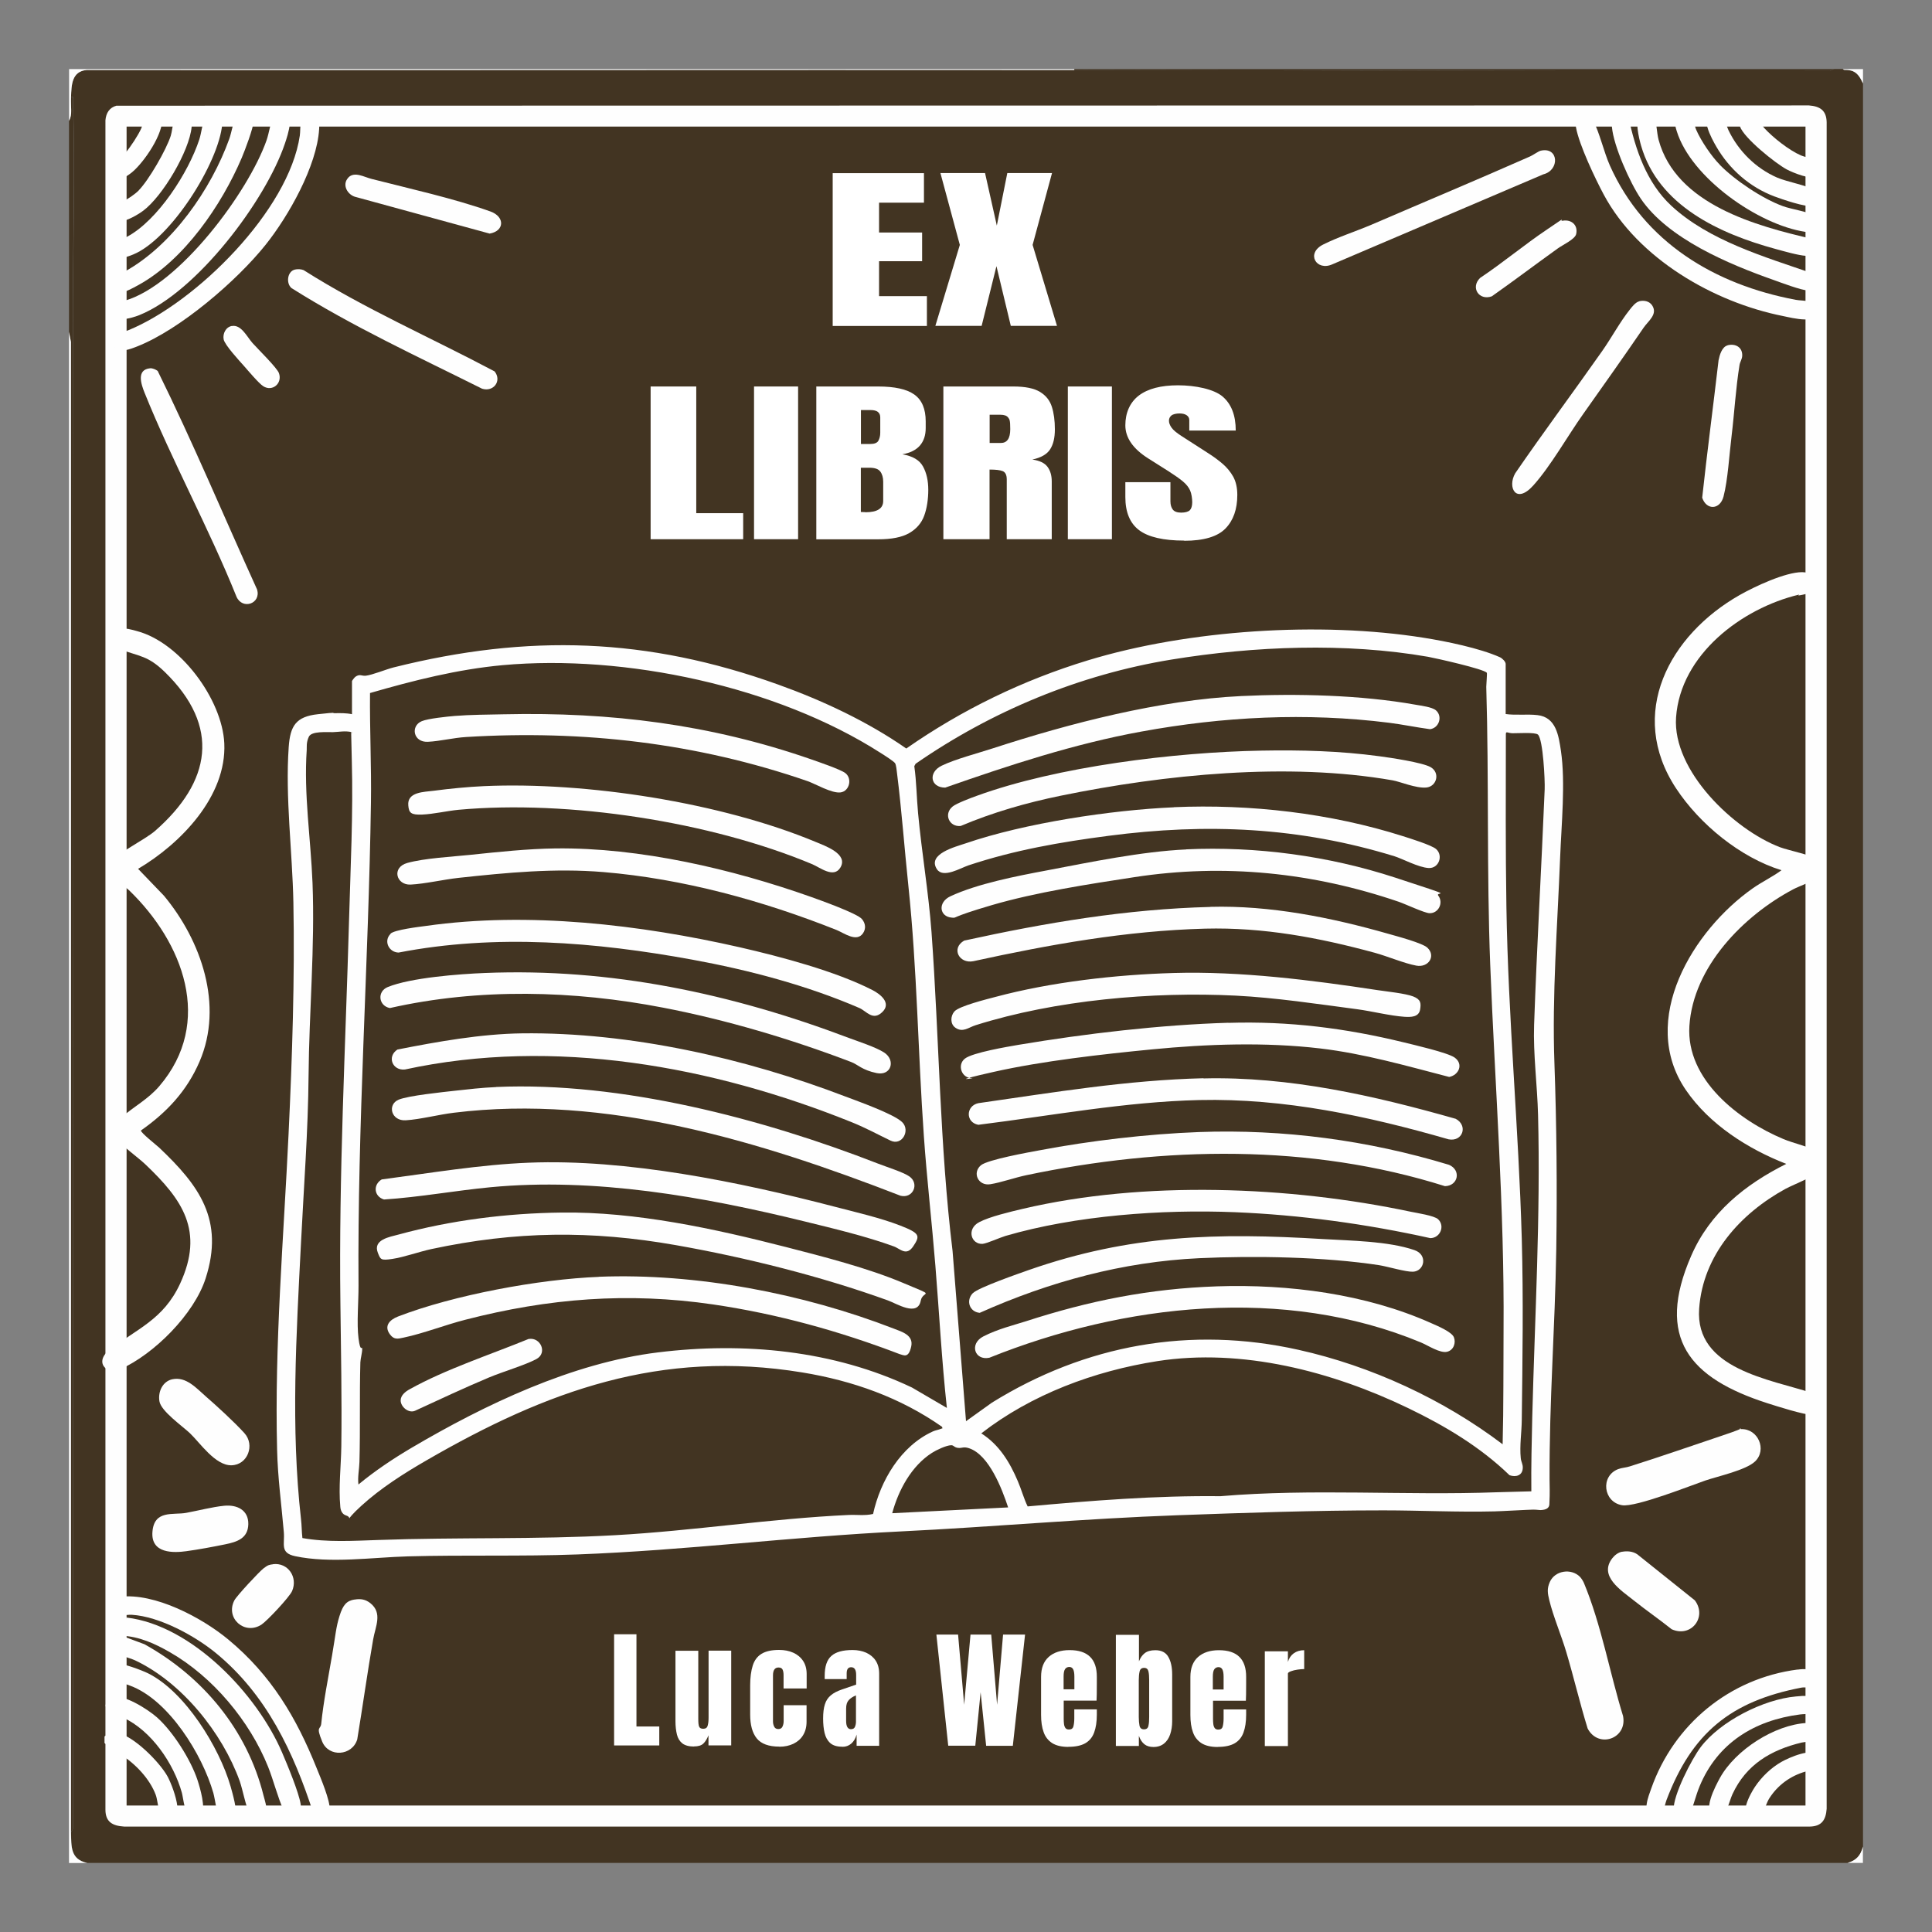 <?xml version="1.0" encoding="UTF-8"?>
<svg xmlns="http://www.w3.org/2000/svg" version="1.1" xmlns:xlink="http://www.w3.org/1999/xlink" viewBox="0 0 2100 2100" fill="#423422">
  <rect x="0" y="0" width="2100" height="2100" fill="#808080" stroke="none"/>
  <!-- Generator: Adobe Illustrator 29.4.0, SVG Export Plug-In . SVG Version: 2.1.0 Build 152)  -->
  <defs>
    <style>
      .st0 {
        fill: #fff;
      }

      .st1 {
        fill: #423422;
      }

      .st2 {
        fill: #fefefe;
      }
    </style>
  </defs>
  <g id="NAME">
    <g>
      <g>
        <path d="M2003.1,75.1c2.1,1.8,5.5.9,8.4,1.5,7.3,1.6,10.6,7.9,13.5,14.1v1916.5c-2.5,9.6-7,15-16.7,17.7H94.9c-18.5-4-17.2-17.8-17.7-33.4l2.1-3.6c.9-550.9-1.2-1101.9,0-1652.8.2-75.3,2.6-151,0-226.3,0-2,1.1-4.2-2.1-3.6.5-13,.8-27.8,17.1-29.2,357.8.3,715.6-.3,1073.4,0,273.4.3,547.6,1.9,821.4,1.1l4.6-2.1h9.4Z"/>
        <path class="st1" d="M77.1,105.3c3.1-.6,2,1.6,2.1,3.6,2.5,75.3.1,151,0,226.3-1.1,550.9,1,1101.9,0,1652.8l-2.1,3.6V371.7c0,0-2.1-10.9-2.1-10.9v-229.4c3.8-7.4,1.7-17.7,2.1-26.1Z"/>
        <path class="st2" d="M77.1,1991.6c.5,15.5-.8,29.4,17.7,33.4h-19.8V360.8l2.1,10.9v1619.9Z"/>
        <path class="st1" d="M1993.7,75.1l-4.6,2.1c-273.7.8-548-.8-821.4-1.1v-1h826Z"/>
        <path class="st2" d="M1167.7,75.1v1c-357.8-.3-715.6.3-1073.4,0-16.3,1.4-16.6,16.2-17.1,29.2s1.7,18.7-2.1,26.1v-56.3h1092.6Z"/>
        <path class="st2" d="M2003.1,75.1h21.9v15.6c-2.9-6.2-6.2-12.5-13.5-14.1s-6.3.3-8.4-1.5Z"/>
        <path class="st2" d="M75.1,348.3v-87.6,87.6Z"/>
        <path class="st2" d="M2024.9,2007.2v17.7h-16.7c9.6-2.8,14.2-8.1,16.7-17.7Z"/>
        <path class="st2" d="M75.1,198.1v-58.4,58.4Z"/>
      </g>
      <path class="st2" d="M126.9,114.9l1839.3-.3c12,.9,19,5.3,19.3,18.2v1833.3c-.9,12-5.3,19-18.2,19.3H134.9c-12.2-.8-20.2-4.7-20.3-18.2V130.7c.7-7.8,4.3-13.9,12.3-15.9ZM1962.4,137.6H137.6v1824.9h1824.9V137.6Z"/>
      <g>
        <path class="st2" d="M1978.8,1518c7.5,7.5,2,19.6-8.5,19.9-8.7.3-39.3-9.5-49.3-12.7-84.6-27.2-121.8-70.7-82.7-160.3,20.4-46.9,58.5-77.4,103.3-99.8-41.8-16.3-83.6-42.9-109.2-80.4-51.9-76.1,7.8-173.6,73-219.3,10-7,21.1-12.2,31-19.5-44.9-13.9-88.9-50-114.6-89-53.5-81.3-7.3-166.7,69.1-210.1,16.2-9.2,49.6-24.9,67.9-24.9s19.8,20,4.8,23.6-5.7.3-8.5.9c-62,14.9-128.5,65.1-133.3,133.4-4,58,62.7,122,113,141.1,9.3,3.5,37.1,9.1,42.3,14,4.9,4.7,4,13.6-.6,18.3-4.1,4.2-20.7,9.9-27.3,13.4-54,28.6-108.8,84.2-112.9,148.6-3.7,58.4,53.7,102.6,102.2,122.9,10.7,4.5,29.7,8.9,38.2,13.9s8.5,9.9,5.8,16.6c-3,7.5-33.2,18.9-41.9,23.7-49,26.9-89.6,71.8-93.7,130.2-4.7,65.9,77.1,76.6,123.7,91.9,2.5.8,6.3,1.9,8.2,3.7Z"/>
        <path class="st2" d="M130,683.6c6.1-1.4,13.2.8,19,2.4,46.8,12.4,92.5,74.1,94.8,121.9,2.7,57.7-47.5,109.2-93.7,136.5l28.1,29.2c40.5,48.7,65.1,119.1,38.7,180.3-13.8,32-35.5,55.1-63.7,74.9-.5,2.2,17,16,19.8,18.6,43.6,41.3,71,78.6,50.5,142.2-12.5,38.8-55.9,82.3-92.9,98.8-5.6,2.5-8.6,3.6-14.2,0-8.6-5.5-5.5-14.6,1.5-20.1,30.7-24.2,59.6-33.5,77.9-73.1,26.4-57.2,2.6-91.2-37.8-129.6-8-7.6-25.7-20.1-31.3-28.1-6.6-9.4-2.1-16.5,5.3-22.9,13.4-11.8,28.8-19.6,41.1-33.9,59.6-69.6,25.8-156.5-32.8-213-8.5-8.2-28-17.7-18.7-32.2,4.4-6.9,36.7-23.4,46.9-32.3,61-53.4,71.7-113.5,10.4-173-18.3-17.7-26.9-16.4-48.4-24.5s-10.6-19.8-.3-22.1Z"/>
        <path class="st2" d="M1717.3,1713.9c1.4,1.4,3.5,4.7,4.3,6.6,18.8,45,28.2,98.1,42.6,144.8,4.8,24.6-26.9,35.7-38.5,13.5-8.5-27.5-15-55.5-23.2-83-5.4-18.2-14.2-38.8-18.5-56.5-1.8-7.5-2.7-12.4.6-19.8,5.6-12.5,23.2-15.1,32.7-5.6Z"/>
        <path class="st2" d="M1892.4,1553.4c18.6-.7,28.5,22.5,15.3,35.1-9.9,9.5-40.4,16.1-54.2,20.8s-75.6,29.3-90.4,26.8c-20.4-3.4-23.8-31.6-4.3-39.2,4.2-1.6,8.5-1.6,12.7-3,33.7-10.6,67.3-22.4,100.8-33.6s13.5-6.8,20-7Z"/>
        <path class="st2" d="M385.2,1738.7c6.8-1.2,12.1-.3,17.4,3.9,13.5,10.8,5.4,25.4,3,39.4-6.3,36.1-11.3,72.5-17.3,108.7-5.5,17.9-30.9,19.8-38.1,2.3s-1.7-12.4-1-19.6c2.3-23.2,7.7-50.5,11.7-73.8s4.2-30.4,8.1-43,8-16.6,16.3-18Z"/>
        <path class="st2" d="M1674.7,163.8c19.6-4.5,20.9,21.2,2.8,25.7l-229.3,97.8c-17.2,7.8-29.2-11.8-10-21.5,15.9-8,35.7-14.4,52.4-21.5,57.5-24.8,115.4-49,172.6-74.3,3.2-1.4,9.1-5.7,11.5-6.2Z"/>
        <path class="st2" d="M163.3,400.3c2.5-.2,6.2,1.4,8.1,2.9,38.4,77.9,72.1,158.5,108.1,237.7,4.3,15.3-15.9,22.2-22.4,7.8-30-74.6-70.1-147.6-100-221.9-3.5-8.8-9.3-25.1,6.2-26.5Z"/>
        <path class="st2" d="M320.6,293c2.9-.7,6.6-.5,9.4.6,66.2,42,138.5,73.4,207.6,110.1,8.2,10.3-1.2,22.7-13.6,18.8-69.9-34.9-141.1-67.7-207.2-109.4-6.1-5.3-4.5-18.2,3.8-20.1Z"/>
        <path class="st2" d="M1781.9,327.4c5.2-1.2,10.8-.1,13.9,4.5,6.4,9.7-4.2,16.9-9.2,24.2-21.6,31.6-43.5,62.5-65.6,93.7-16.9,23.8-35.5,56.9-54.4,77.9s-28.4,1.9-19.6-13.3c30.7-44.7,63.2-88.3,94.4-132.7,10.1-14.3,19.3-31.6,30-45,2.5-3.2,6.4-8.3,10.5-9.2Z"/>
        <path class="st2" d="M187.3,1499.2c15.2-3.2,26.2,9.8,36.8,19s30.4,27.2,41.6,39.6c11.6,12.8,3.6,34.5-14.1,34.9s-34.4-24.7-45.2-34.9c-8.5-8-31.3-23.9-33.1-34.6s3.7-21.8,14-24Z"/>
        <path class="st2" d="M1763.2,1686.7c5.6-1,11.7-.5,16.5,2.8l62.5,50c13.7,18.2-4.1,41-25.2,31.4-13.5-10.8-27.9-20.7-41.4-31.5-13.4-10.7-38.3-26.3-23-45.8,2.6-3.3,6.5-6.3,10.7-7Z"/>
        <path class="st2" d="M1877.8,375.3c8.7-2.2,16.5,2.3,15.9,11.7-.2,3.4-2.4,6.5-2.9,9.7-4.1,25.1-5.6,52.2-8.7,77.7-2.4,19.3-4,47.3-8.7,65.3-3.8,14.5-18.5,15.2-23.2,1.3,5.4-49.7,12-99.6,17.8-149.4,1.1-5.5,3.6-14.6,9.8-16.2Z"/>
        <path class="st2" d="M378.5,193.1c6.8-7.2,17.3-.6,25.5,1.4,41,10.5,89.8,21.3,129.2,35.4,15.7,5.7,15.3,21.2-1,24l-144.8-39.6c-9.5-1.9-16.2-13.4-8.8-21.2Z"/>
        <path class="st2" d="M243.6,1636.7c13.8-1.4,26.6,4.5,26.3,20s-12.3,19.3-25,21.9c-13.2,2.7-29.2,5.7-42.5,7.5s-38.6,3-36.7-21.1,22.4-18,36.7-20.6c13.1-2.4,28.2-6.4,41.2-7.7Z"/>
        <path class="st2" d="M296.7,1700.2c16.4-2,27.3,14.2,20.8,29.2-2.8,6.5-27.1,32.4-33.3,36.5-18.4,11.8-39.4-7-29.5-26.3,2.5-4.9,26.9-31.1,31.8-34.9s6.4-3.9,10.2-4.4Z"/>
        <path class="st2" d="M1698.6,239.9c9.5-1.6,16.9,4.8,14.6,14.6-1.3,5.6-14.8,11.8-19.9,15.5-24,17.2-47.6,35.1-71.8,52.1-13.9,5-23.4-9.6-12.7-20,25-16.7,48.2-36.2,73.1-52.9s11.5-8.5,16.7-9.3Z"/>
        <path class="st2" d="M251.9,354.4c10.3-2,16.6,11.8,22.6,18.5,5.7,6.4,26.5,26.7,28.7,32.7,4,11.2-7.3,20.6-17.2,14.1-4.8-3.1-16.3-16.8-20.8-21.9s-20.9-22.7-22.1-28.9,2.3-13.4,8.9-14.6Z"/>
        <g>
          <g>
            <path class="st2" d="M610.2,1318c80.7-1.1,166.2,17.5,244.2,37.5,40.5,10.4,88.5,22.7,126.8,38.8s21.8,7.8,19.6,19.5c-3.4,17.8-26.2,3.1-35.7-.3-72.5-26.2-154.5-46.7-230.5-60.1-92.1-16.2-174.2-15.3-265.8,4.3-13.3,2.9-29.7,8.8-42.4,10.7s-12.8.6-15.7-6.7c-5.6-14.3,12.8-17.2,22.5-19.8,57.1-15.6,117.8-23.2,177.1-23.9Z"/>
            <path class="st2" d="M574.8,1263.8c106.1-4.3,229.4,21,331.9,47.7,22.6,5.9,50.5,12.3,72,20.7s21.5,11.1,14,22.4-14.2,2.7-21.1.2c-30.1-11-65.5-19.4-96.8-27.1-110.1-27-228.3-48.1-342-37.2-38.5,3.7-76.9,10.8-115.4,13.3-10.9-3.3-12.2-16-2.5-21.8,52.5-6.9,106.8-16.1,159.9-18.2Z"/>
            <path class="st2" d="M539.4,1181.5c135.7-5.9,289.4,34.4,415,83.3,8.4,3.3,27.7,9.4,34,13.9,11.3,7.9,4,24.4-9.6,21-152-59-320.2-110.6-485.5-90.2-16.6,2-36.2,7.2-52.2,8.2s-20.4-17.1-7.8-22.4c10.6-4.4,47.7-8.2,61.1-9.7s30-3.4,44.9-4Z"/>
            <path class="st2" d="M650.9,1387.8c105.5-4.2,222.1,18.2,320.2,56.2,9.2,3.6,22.2,7.1,19.3,19.8s-7.7,9.4-12.7,8c-65.3-25-133-43.7-202.4-53.9-92.7-13.6-179.1-6.7-269.5,16.6-21.9,5.6-45.6,14.9-67,19.4-6.2,1.3-10.3,2.6-14.8-3.3-7.1-9.3-.4-16.1,8.6-19.6,60.6-23.4,153.4-40.6,218.3-43.1Z"/>
            <path class="st2" d="M567.5,1123.2c117.4-1.4,242.6,27,351.5,68.7,13.7,5.2,52.7,19,61.7,27.9s-.2,26-12.7,20c-14.1-6.8-26.7-13.7-41.7-19.8-151.4-61.1-324.3-92.7-486.2-57.5-13.5,1.4-19.8-14-8.1-21.7,43.8-8.6,90.6-17,135.6-17.6Z"/>
            <path class="st2" d="M526.9,1057.6c136.9-5.6,268.3,22.4,395.5,70.5,10.7,4,29.3,10,38.4,15.8,13.1,8.3,8,25.8-7.9,22.5s-20.5-9.3-27.6-12c-65.5-25-135.4-45.8-204.4-59.1-97.3-18.8-200.1-21.5-297.1.4-12.3-2.3-14.2-17.9-2.4-22.8,24.9-10.2,77.9-14.2,105.5-15.3Z"/>
            <path class="st2" d="M424.4,1014.9c4.4-4.3,31.3-7.5,38.9-8.5,110.7-15.7,232.5-1.4,341,23.3,44.1,10.1,104.1,26,144.1,46.5,8.5,4.4,20.9,14,10.6,23.9s-17.1-1-24.8-4.4c-57.1-24.7-120.5-41.4-181.7-52.6-105.1-19.2-213.6-28.2-319.3-7.7-10.7-.3-16.5-12.8-8.6-20.4Z"/>
            <path class="st2" d="M604,922.2c91.4-1.1,192.1,22.4,277.8,52.8,10,3.6,49.9,17.8,55.1,24,3.9,4.7,4.6,10.4,1.1,15.5-7,10-20.3-.2-28.6-3.6-80.1-31.9-167.2-55.8-253.6-63-53-4.4-104.6.6-157.3,6.3-16.5,1.8-36.4,6.5-52.1,7.3s-21.1-18.6-3.7-23.5c18.8-5.2,48.1-6.7,68.3-8.8,30.7-3.2,62.2-6.6,93-7Z"/>
            <path class="st2" d="M525.9,854.5c110.9-5,257.9,17.8,360.6,60.6,10.2,4.3,36,13.1,26.9,28-7.2,11.8-21.8,0-30.4-3.7-110.5-46.3-265.2-70.1-384.5-59.2-12.6,1.2-27.3,4.7-39.6,5.2s-14.4-1.9-15.1-9.9c-1.4-14.9,17.2-14.6,27.8-16,17.4-2.3,36.8-4.2,54.3-5Z"/>
            <path class="st2" d="M547.7,776.4c115.7-2.6,224.5,10.9,333.8,48.9,7.7,2.7,31.8,10.9,37.2,14.9,7.9,5.9,4.7,19.7-4.9,21.1s-27.9-9.5-36.2-12.3c-119.8-41.4-244-55.7-370.9-47.9-13.8.8-28.6,4.6-41.6,5.2-16,.8-19.1-17.2-6.7-22.4,6.9-2.9,27.7-5,35.9-5.7,17.2-1.4,36-1.4,53.4-1.8Z"/>
            <path class="st2" d="M574.8,1455.4c12.8-2.1,20.5,15.2,8.3,21.8s-36.4,13.7-51.7,20.1c-27.1,11.4-53.7,23.9-80.4,36.2-6.9,2.9-15.5-4.3-15.5-11.3,0-5.6,5.3-9.7,9.7-12.1,39.5-22,87.7-37.6,129.6-54.8Z"/>
          </g>
          <g>
            <path class="st2" d="M1636.4,776.1c11.2,1.6,23.9-.1,34.8,1.2,20.3,2.3,23,22.4,25.5,39.1,5,34.2.5,80-.9,115.5-2.9,74.5-8.9,149.5-6.2,223.9,2.4,67.4,3,134.9,2,202.1-1.4,87.5-7.6,162.9-7.3,250.2,0,7.9.5,12.7-.2,27.1q-.3,5.9-9.7,6.2c-1.7,0-3.9-.5-7.9-.5s-36,1.8-41.9,1.9c-40.2,1-80.8-1.1-120.8-1.1-74.8,0-149.3,2.6-223.9,5.3-100.5,3.6-200.6,12.7-301.1,17.6-117.2,5.7-233.6,20.6-351,25-61.5,2.3-122.8.4-184.4,2.1-38.9,1.1-84.3,7.9-122.6-.2-16.8-3.6-11.1-13-12.3-26.3-2.6-30.2-6.6-59-7.3-89.5-2.9-114.6,7.1-229.6,12.5-343.8,3.9-82.4,6.8-168.8,5.2-251-1.1-55-8.9-114.1-5.1-168.7,1.6-23.2,7.8-33.3,31.8-35.9s13.3-1,18.7-1.1,12.3-.2,18.3,1.1v-35.9c0-.6,2.8-4.1,3.6-4.7,4.8-3.5,7-.8,11.2-1.2,7.4-.8,22.2-7,30.6-9.1,146.4-36.6,275.4-32.4,417.6,18.6,48.3,17.3,97.5,40.3,139.5,69.6,60.5-42.2,126.9-74.4,197.6-95.9,109-33.2,252.3-42.4,364.7-24.5,24.2,3.8,60.9,11.3,83,21.2,2.4,1.1,6.2,4.7,6.2,7.3v54.7ZM1633.3,1569.8c1.1-41.5.7-82.9,1-124.5,1-132.7-9.3-264.2-14.5-396.8-3.9-100.4-1.3-201.5-4.3-302,0-2.7,1.1-14.5.6-15.2-2.9-4.1-55.7-15.9-63.9-17.4-89.6-15.6-189.1-11.6-278.7,3-100,16.3-195.4,55.9-278.3,113.3l-1.4,2.6c2.4,16.9,2.5,34.1,4.1,51.1,4,43.1,11.4,86,14.6,129.2,8.4,115.5,8.9,231.8,22.9,346.8l14.6,184.9,28.2-20.2c101.6-63,215.8-83.6,333.2-57.4,79.1,17.6,157.5,53.9,221.8,102.6ZM1029.2,1530.2c-5.6-51.4-8.3-103.1-12.5-154.7-3.8-46.9-9.2-93.7-12.5-140.6-6.4-90.6-7.3-181.4-16.8-271.7-4.3-40.8-7.3-82.4-12.4-123-.3-2.7-.9-8.5-2-10.5s-12.4-9.2-15.8-11.3c-112.8-72.3-277.9-107.5-410.8-95.4-49,4.5-97.2,16.7-144.2,30.3-.4,39.7,1.6,79.4,1,119.2-2.6,175-14.8,350-13.5,524.9.1,17.2-2.1,41.1,0,57.4s3.9,7.5,4,11.4-1.8,10.3-2,14.6c-1,36.1,0,72.3-1,108.4-.2,7.7-2.1,16.3-1.1,24.4,18-14.9,37.5-27.9,57.6-39.8,80.1-47.2,174.8-92.4,268-103.8,93.2-11.5,190.9-2.4,276.1,38.2l37.8,22.1ZM382.3,795.8c-7.2-1.7-13.6-.2-20.3,0s-23.3-1.4-26.3,5-2.1,11.3-2.3,14.3c-3.3,48.5,4.4,96.6,6.3,144.7,2.7,69.2-3.7,140.1-4.3,209.4-.5,60.3-5.2,120.7-8.2,181.2-5.1,100.2-11.3,201.1,0,301,.8,6.7.7,13.6,1.5,20.4,26.9,4.8,55.1,3,82.4,2.1,85.8-3.1,171.8-.4,257.3-5.2,84.8-4.7,169.5-18.1,254.1-22,8.8-.4,17.8,1,26.5-1.1,8-36.3,30.1-73.8,65-89.7,2.8-1.3,6.1-1.7,8.6-2.8s1.9.5,1.4-2.2c-45.5-31.9-97.1-50.1-151.8-59.1-154.1-25.3-277.8,19.9-408.2,95.3-24.8,14.3-50,30.3-71.2,49.6s-7.9,13.3-16.7,10.5c-4.2-1.3-5.9-5.4-6.2-9.4-2-21.4.8-44.3,1.1-65.6.7-51.9-.4-104-1-156.3-1.8-138.5,5.5-277,9.4-415.5,1.6-57.9,4.6-116.1,3-173.9s.3-20.5,0-30.8ZM1664.5,1620.8c-.3-27,.4-53.8,1-80.7,2.8-109.4,9.1-218.4,6.3-328.2-.8-31.9-5.4-66.2-4.3-97.9,3-85.4,8-170.9,11.5-256.2.4-9.2-1.7-53.9-7.3-59.3-2.9-2.8-22.3-1.4-27.6-1.5s-7.3-2.7-7.3,1c-.1,62.5-.4,125.5.6,188,1.9,120,13.3,240.2,16.7,360.4,1.8,65.4.8,131.2,0,196.9-.1,13.5-2.5,28-1.1,41.7.4,4,2.3,6.3,2.2,10.4-.2,8.4-7.3,10.5-14.4,8.1-31.9-30.9-70.4-53.8-110.3-73-82.6-39.8-180.5-65.4-272.6-51-68.3,10.7-136.7,36.1-191.3,78.5,19.4,12.3,30.9,31.2,39.7,51.9,3.9,9,6.5,18.9,10.7,27.5,69.7-6.3,139.4-11.9,209.5-11.1,99.9-8.5,200.9-.6,300.9-4.3,12.3-.4,24.7-.7,37-1ZM1095.8,1638.5c-6.6-20-20.7-57.1-42.4-64.3-6.2-2.1-7.6.1-12-.4s-4.6-2.9-7.4-2.9c-5.2,0-16.4,5.3-21,8.3-22.3,14.2-36.5,40.6-43.2,65.6l126-6.3Z"/>
            <path class="st2" d="M1348.7,756.6c60.2-2.9,130.8-1.2,190,9.4,5.9,1.1,17.8,2.4,22.1,6.1,7.5,6.5,3.5,19.2-6.4,20.5-14.9-2-29.7-5.1-44.6-7-90.2-11.3-180.2-6.7-269.3,9.6-72.9,13.3-143.4,36.5-213.1,60.9-16.3,0-18.7-16.6-3.9-23.8s39.5-13.6,56-19c83.5-27.2,181.3-52.5,269.3-56.7Z"/>
            <path class="st2" d="M1275.8,877.4c82.8-3.6,170.3,6.4,249.2,31.5,7.5,2.4,31.1,9.7,36,14,8,7.1,3,21.2-8.1,20.6s-28.5-10.1-37.2-12.8c-103.1-31.7-204-36.2-310.8-22.2-52.2,6.8-102.3,15.5-152.2,32.1-8.9,3-27.6,14.4-34.3,4.2-10.9-16.6,20.3-24.4,31.2-28.1,64.1-22,158.4-36.3,226.4-39.2Z"/>
            <path class="st2" d="M1289.4,923.2c76.2-3.5,154.7,7.1,227,30.7s42.8,14.2,47,19.7c5.8,7.7.2,19.3-9.6,19-5.3-.1-26.4-10-33.4-12.4-93.1-31.8-189.5-41.8-287.2-26.8-49.7,7.6-107.1,16.4-155,30.4s-37.1,14.2-43.8,13.6c-13.4-1.1-15.3-16.7-1.3-23.2,29.4-13.7,72.2-22,104.2-28,47.8-9.1,103.8-20.7,152.1-22.9Z"/>
            <path class="st2" d="M1335.2,1111.8c65.8-2,127,5.7,190.6,21.2,11.3,2.8,47.6,11.1,55.3,16.5,9.8,7,4.8,19-5.9,21.1-46.3-12-92.7-25.4-140.4-31-59.5-7-122.6-4.8-182.3,1-54.5,5.3-119.4,12.6-172.4,24.5s-18.9,6.5-23.5,6.7c-11.4.5-16.6-14.4-7.7-21.2,8.5-6.5,45.9-12.8,58.1-14.9,72.7-12.2,154.4-21.8,228.1-24Z"/>
            <path class="st2" d="M1308.1,1172.2c93.3-2.3,185.2,18.6,274.2,43.9,13.6,7.3,7.7,25.2-7.7,22.3-88.2-25.4-178.5-44.8-270.9-42.7-80.9,1.9-160.1,16.9-240.3,26.9-14.1-2.6-13.6-20.6,0-23.5,81.9-11.7,161.8-25.1,244.8-27.1Z"/>
            <path class="st2" d="M1370.6,815.9c43.5-.8,85.6.3,128.7,6.1,11.5,1.5,47.1,6.8,55.8,11.9,10.6,6.2,6.5,21.1-4.8,22.1s-28.5-6.4-36.5-7.8c-113.8-19.9-248.1-6.4-360.8,16.7-37.2,7.6-73.8,18.1-108.8,32.9-12.5,1.3-18.8-13-8.7-21.2,4.2-3.4,20.1-9.4,26-11.5,87.8-32,215.7-47.5,309.1-49.2Z"/>
            <path class="st2" d="M1322.7,1398.2c77.8-2.6,162,8.2,233.2,40.1,6.1,2.7,22,9.3,24.4,15.2s-.1,14-7.3,15.8c-7.7,1.9-20.8-6.9-28.5-10.1-148.6-61.8-322.8-42.1-469.1,16.6-16.1,3.4-22.1-15.2-6.5-23.2s32.9-12.2,46.1-16.4c69.4-22.5,134.6-35.5,207.9-38Z"/>
            <path class="st2" d="M1302.9,1230.5c92.1-3.4,184.1,8.9,272.1,35.6,13.5,5.8,10,22.9-4.4,23.2-146.7-46.3-305.5-43.3-455.1-11.9-12.4,2.6-27.6,8-39.1,9.8-13.1,2.1-19.9-12.4-10.2-20.6,7.3-6.1,51.9-14.1,63.9-16.3,55-10.4,116.9-17.7,172.9-19.8Z"/>
            <path class="st2" d="M1315.4,985.7c65.1-1.8,131.7,11.6,194,29.4,8.7,2.5,36.9,9.9,42.2,15.1,9.4,9,1.1,21.8-12.1,19.4-13.1-2.4-31.4-10.2-45.3-14-60.8-16.5-120.8-27.8-184.3-26.2-85.7,2.3-168.6,17.2-252,35.4-15.3,3-24.4-14-9.9-22.4,89.1-19.5,175.9-34.2,267.5-36.6Z"/>
            <path class="st2" d="M1563.2,1325.3c7.7,7.4,2.2,20.4-8.5,20.5-69.4-15.4-141.4-25.3-212.5-28.2-79.3-3.2-172.9,3.5-249.3,25.8-6,1.8-20.2,8.2-24.8,8.6-12.4.9-18-16.1-3.7-23.6,11.4-6,34-11.3,47.1-14.4,131.7-31,290.1-24.8,421.9,3.1,6.6,1.4,25.7,4.2,29.8,8.2Z"/>
            <path class="st2" d="M1275.8,1057.6c72.3-2.1,149.8,7.7,221.4,18.6,9.9,1.5,30.5,3.6,38.9,6.9s8.6,7.4,7.5,14.2c-1.4,8.5-10.3,8.3-17.1,7.9-15.7-1.1-34.9-6-51.2-8.2-43.2-5.7-88.6-12.6-132.1-14.8-90.5-4.5-196,4.8-282.6,32.1-8,2.5-14,8.4-22.1,2.8-5.8-4-5.5-12.7-1.1-17.7,5.2-5.9,35.5-13.4,44.6-15.8,60.5-16.2,131-24.2,193.7-26Z"/>
            <path class="st2" d="M1057.6,1405.5c6-6,50-21.3,60.8-25.1,110-38.4,204.4-40.6,319.5-33.6,30.1,1.8,71,2.2,99.5,12,14.9,5.1,10.9,23-1.6,23.5-7.9.3-27.3-5.6-36.7-7.1-59.4-9.1-135.3-10.4-195.6-7.6-83.1,3.9-163,25.6-238.6,59.4-11.2-1-15.3-13.5-7.4-21.5Z"/>
          </g>
        </g>
      </g>
      <g>
        <path class="st2" d="M1953.9,1814.8c6.8-.9,15.2-1.5,18.8,5.7,2,4,1.1,6.9-1.8,10.2-4.6,5.3-7.7,2.7-13,3.7-76.8,14.8-118.9,49.4-146.5,122.2-2.7,7.2-3.4,21.7-15.6,17.8-11.7-3.7-3.7-22.5-1-30.3,24.6-69.8,85.1-119.8,159.1-129.4Z"/>
        <path class="st2" d="M1951.8,1844c7.8-.7,23.4-2.9,24.1,8.6.8,12-12.5,10-19.2,10.9-49.8,6.4-89.8,31.1-109.3,78.1-4.3,10.4-6.7,21.3-10.9,31.8-6,7.5-16.9,2.5-17.3-6.4-.7-15.6,19.6-55,29.4-68,21.3-28.1,68.3-51.9,103.3-55Z"/>
        <path class="st2" d="M1974.6,1890.2c-3.1,2.9-11.9,2.9-16.4,3.9-33.5,8.1-60.2,24-75.1,56.1-4.1,8.7-5.9,25.4-18,23.6-16.8-2.5,0-33.2,4.4-41.3,16.8-30.4,59.5-57.9,94.5-59.7,11-.6,18.9,9.7,10.6,17.4Z"/>
        <g>
          <path class="st2" d="M1719.5,124.2c5.2-1.2,9.6,1.9,12,6.4,6.9,12.6,11.8,34.6,18.4,49.4,37.3,83.4,114,129.4,202,145.9,8,1.5,23.7-.2,25,10.5,2.1,17.4-29.2,9.1-38.5,7.2-75.9-15-157.9-62.6-195.1-131.9-9.4-17.5-26.8-54.2-30.2-72.9-1.1-5.7-.3-12.9,6.5-14.4Z"/>
          <path class="st2" d="M1759,122.1c5-1.1,8.3,1.3,11.1,5.1,7.4,35.1,19.6,71.3,46.4,96.3,41,38.1,101.6,55.7,153.5,73.6,8.8,5.3,4.8,18.1-5.1,18.5-6.1.3-30.1-8.8-37.4-11.4-48.2-17-114.5-44.7-144-88.2-11.8-17.4-29.6-57.3-31.4-77.9-.5-6-.3-14.3,7-15.9Z"/>
          <path class="st2" d="M1782.6,123.3c4.1-4.2,11.5-3.1,14.7,1.8s3.5,19.6,5.5,26.8c19,70.4,105.9,93.7,168,108,10,6.7,3.7,18.8-7.7,18.2-8.5-.5-24.4-5.1-33.2-7.5-60.5-16.5-127.3-46.9-146.1-112.2-2.3-8.1-7.4-28.7-1.2-35Z"/>
          <path class="st2" d="M1869.1,178.9c16.5,17,46.6,37.1,68.9,45.2,9,3.3,27,5.9,33.8,10,10.2,6,5.1,20.1-9.6,17.9-51.1-7.7-123.9-58.7-139.6-109.3-2.1-6.6-5.8-20.4,3.4-23.3,14.4-4.6,13.8,12.8,17.8,21.9,5.1,11.7,16.4,28.5,25.4,37.6Z"/>
          <path class="st2" d="M1862.2,121.1c11.6-2.6,12.9,12.9,16.6,20.5,10.9,22.7,29.7,41.3,52.8,51.4,10.6,4.6,33.2,8.7,40.6,13.5s5.7,15.5-2.1,17.3c-7.3,1.7-33.2-7.2-41.4-10.3-26.9-10.1-49-29.6-63.3-54.4-4.7-8.2-19.6-34.4-3.2-38Z"/>
          <path class="st2" d="M1897.6,122.1c8.9-1.8,14.7,11.1,20,17,9.4,10.3,27.1,24.3,39.9,29.8,4.9,2.1,17,4.3,20,7.1,4.9,4.5,4.2,12.9-1.7,16.1-6.9,3.7-26.6-4.2-33.6-7.9-12.3-6.6-46.8-34.2-51-46.9-2-6-.8-13.7,6.2-15.2Z"/>
        </g>
        <path class="st2" d="M1977.7,1907.6c3.6,3.5,3.5,11-.4,14.2s-9.9,2.4-14.7,3.8c-16.4,4.6-30.4,14.8-39.5,29.2-5,7.9-6.8,23.7-18.3,22.2-16.5-2.1-2.1-27.5,2.7-34.7,7.3-10.9,17.5-20.8,29-27.3,8.7-4.9,33.1-15.5,41.3-7.4Z"/>
        <g>
          <path class="st2" d="M334.1,120.1c13.6-3.1,13.3,10.6,12.8,20.1-2.4,40.2-33.4,94.9-58.3,126-31.3,39.1-92.9,92.1-139.6,110.4-7.5,2.9-20.3,8.3-25.4-.6-7.3-12.7,9-14.2,16-17.1,73.7-30.2,174.5-130.3,186.3-211.6,1.1-7.7-.9-25.2,8.2-27.2Z"/>
          <path class="st2" d="M305,120c17.9-2.3,7.5,27.7,4.7,36-21,62.4-96.1,161.5-158.2,186.5-8.5,3.4-30.8,10.2-30.6-5.6s9.5-8.6,14.9-10.1c59.1-17,134.1-117.9,153.9-174.2,2.7-7.6,4.7-21.2,7.5-26.9,1.4-2.7,4.8-5.4,7.9-5.8Z"/>
          <path class="st2" d="M272.6,122.3c2,1.9,3.5,6.5,3.2,9.3-.8,8.7-9.4,31.3-13.1,40.1-21.9,51.3-62.4,110.6-112,138-5.6,3.1-18.1,10-24.1,9.1s-10.8-8.3-7.3-14.4c3.4-5.9,11.3-6.5,16.6-9.4,51.4-28.4,93.7-89.5,113.3-144,2.5-7,4.7-20.2,7.6-25.7,2.9-5.5,11.2-7.1,15.7-2.9Z"/>
          <path class="st2" d="M232,121.2c8.5-.1,10.2,6.7,9.6,13.6-3.9,42.7-56.4,125.3-96.8,141.8-7,2.9-20.2,7.8-23.5-2.5-3.7-11.8,9.6-12.9,16.7-16.7,33.6-17.9,66.9-70,78.6-105.7,2.3-7.1,3.6-18.5,6-24.2,1.4-3.3,5.8-6.1,9.3-6.2Z"/>
          <path class="st2" d="M150.7,207c11.1-11.3,30.1-44.3,34.9-59.4,2.8-8.8,1.8-27.6,14.9-25.6,8.4,1.3,8.4,9.2,7.8,16-2.5,26.3-31.5,75.3-52.7,91.1-7.1,5.3-32,20.6-35.5,4.6-2.6-11.7,6.7-11.1,13.2-14.5s13.4-8.1,17.5-12.2Z"/>
          <path class="st2" d="M165.4,120c4.4-.6,10.1,3.1,10.7,7.6,2.3,17.1-19.5,48.7-32.3,59.4-6.1,5.1-19.6,14.1-23.5,1.6s10-15.3,16.6-23.1c5.1-6,13.6-18.9,16.7-26.1,2.9-6.9,2.8-18.3,11.9-19.5Z"/>
        </g>
        <g>
          <path class="st2" d="M113.6,1894.7v-7.3c5.7-3.2,6.4-5.3,13.8-3.9,17.9,3.4,45.4,31.2,54.3,46.7,5.2,8.9,22.1,51.3,1.2,49.9-11.2-.8-10.4-20.3-13.6-29.1-6.4-17.3-22.2-34-37.7-43.6-3.5-2.2-11.4-4.8-13.8-7s-1.7-4.6-4.2-5.7Z"/>
          <path class="st2" d="M131.3,1757.2c.4,4.4,5.8,6.3,6.2,1,71.3,8.4,142.2,83.7,169.2,146.9,5.6,13,18.1,43.1,20.1,55.9,2.3,14.3-12.8,18.7-18.7,6.2s-10.8-32-16.7-46.8c-20-49.8-60-97.7-106.7-124.5-16-9.2-33.6-17.3-52.4-17.9l24.7,9.2c63.5,35.2,111.7,93.2,129.4,164.3,1.3,5.1,4.3,13.4,2.7,18.2-2.5,7.9-14,8.9-18,1.3-4-7.6-7.2-25.5-10.6-35.2-18.9-52.3-62.7-107-113.7-131.1-6.6-3.1-26.2-7.5-28.9-12.8-4.2-8,1.7-15.5,10.3-15-1.7-2.4-5-1.9-6.5-5.5-3.6-8.4.8-14.3,9.6-14.3Z"/>
          <path class="st2" d="M130,1735.7c38.2-4.8,89.8,22.8,118.4,46.6,46.3,38.5,73.6,84.3,95.8,139.6,4,9.9,15.1,35.8,14.1,45.3s-12.6,11.9-17.6,4c-21.6-66.6-50.8-129-105.9-174.3-23-18.9-61.5-39.9-91.6-41.7-7.5-.4-23,4.2-25.3-6-2-9.1,4.3-12.6,12.1-13.5Z"/>
          <path class="st2" d="M125.8,1808.5c6.6-1.4,28.3,7,35.1,10.3,40.3,20,77.5,80.5,89.7,122.8,2.2,7.7,7.6,26.6,5.5,33.6s-14.5,7.3-17.9.7c-2.6-5-4.4-20.1-6.3-27-11.9-41.5-48.4-101.2-90.6-116.7s-15.3-3.2-18.3-5.6c-6.1-4.8-5.3-16.3,2.9-18.1Z"/>
          <path class="st2" d="M218.5,1972.5c-2.5,2.7-8.9,3.3-12.2,1.9-5.5-2.5-7-19.6-8.6-25.7-8.9-32-33.3-67.8-64-81.8-4.5-2-11.8-2.6-14.9-5.9s-4.5-6.4-3.8-8.4,4.8-6.5,5.4-6.9c11.6-6.6,41,12.8,50.1,20.9,17.6,15.6,36.8,46,44.2,68.3,2.6,8,9.6,31.4,3.9,37.6Z"/>
          <path class="st2" d="M137.6,1758.3c-.5,5.3-5.8,3.4-6.2-1,2.5,0,4.1.8,6.2,1Z"/>
        </g>
      </g>
      <g>
        <path class="st0" d="M905.1,354.2v-166h99.2v32.1h-48.8v32.4h46.8v31.2h-46.8v38h52v32.4h-102.5Z"/>
        <path class="st0" d="M1016.7,354.2l26.6-88-21.1-78.1h48.5l12.8,57.1,11.4-57.1h48.6l-21.1,78.1,26.5,88h-50.2l-15.6-64.9-16.1,64.9h-50.3Z"/>
        <path class="st0" d="M707.2,586.1v-166h49.6v137.7h51v28.3h-100.6Z"/>
        <path class="st0" d="M819.6,586.1v-166h47.9v166h-47.9Z"/>
        <path class="st0" d="M887.3,586.1v-166h67.2c18,0,31.2,2.9,39.4,8.8,8.2,5.9,12.3,15.6,12.3,29.1v7.3c0,7.8-2.1,14.1-6.3,19-4.2,4.8-10.5,8-19.1,9.5,11.2,1.9,18.7,6.3,22.5,13.3,3.8,6.9,5.7,15.4,5.7,25.4s-1.5,20.2-4.5,28.2c-3,8.1-8.5,14.3-16.3,18.8-7.9,4.5-19.1,6.7-33.7,6.7h-67.2ZM935.8,482.6h10.1c4.6,0,7.6-1.2,8.9-3.6,1.3-2.4,2-5.3,2-8.6v-16.7c0-5.3-3.5-8-10.6-8h-10.4v36.9ZM940.7,556.8c12.9,0,19.3-4.1,19.3-12.3v-20.8c0-4.7-1.1-8.4-3.2-11.2s-6.1-4.1-11.9-4.1h-9.2v48.1c2.1.1,3.7.2,4.9.2Z"/>
        <path class="st0" d="M1025.4,586.1v-166h76.1c12.7,0,22.3,1.9,28.8,5.8,6.5,3.9,10.8,9.3,13,16.2,2.2,6.9,3.3,15.1,3.3,24.5s-1.7,16.3-5.1,21.7c-3.4,5.4-9.9,9.2-19.4,11.2,7.8,1.1,13.3,3.7,16.4,7.8,3.1,4.1,4.7,9.4,4.7,16v62.8h-48.9v-65c0-4.8-1.5-7.8-4.4-9-3-1.2-7.7-1.7-14.3-1.7v75.7h-50.2ZM1075.8,481.5h12c6.9,0,10.3-5,10.3-15s-.8-10.7-2.3-12.7c-1.5-2-4.3-3-8.5-3h-11.6v30.8Z"/>
        <path class="st0" d="M1160.7,586.1v-166h47.9v166h-47.9Z"/>
        <path class="st0" d="M1287.2,587.6c-22.6,0-39-3.8-49-11.3-10-7.5-15-19.6-15-36v-16.2h49v20.8c0,3.8.9,6.8,2.6,9,1.7,2.2,4.8,3.3,9.1,3.3s7.6-.9,9.4-2.6c1.7-1.8,2.6-4.7,2.6-8.7s-.8-9.4-2.3-12.8c-1.5-3.4-4.1-6.7-7.8-9.8-3.7-3.1-8.9-6.7-15.4-10.9l-22.3-14.1c-16.6-10.5-24.9-22.5-24.9-36s4.9-24.9,14.7-32.4c9.8-7.4,24-11.1,42.6-11.1s38.9,4.1,48.4,12.2c9.5,8.1,14.3,20.4,14.3,37h-50.5v-11.4c0-2.3-1-4-2.9-5.3-1.9-1.3-4.5-1.9-7.8-1.9s-6.8.7-8.7,2.2c-1.8,1.5-2.7,3.4-2.7,5.7s.9,4.8,2.8,7.5c1.9,2.7,5.6,5.8,11.1,9.3l28.6,18.4c5.7,3.6,11,7.5,15.8,11.6,4.8,4.1,8.6,8.8,11.6,14.1,2.9,5.4,4.4,11.9,4.4,19.7,0,15.6-4.3,27.8-12.9,36.6-8.6,8.8-23.6,13.3-44.9,13.3Z"/>
      </g>
      <g>
        <path class="st0" d="M667.5,1897.2v-120.8c.1,0,24.3,0,24.3,0v100.2c0,0,24.8,0,24.8,0v20.6s-49,0-49,0Z"/>
        <path class="st0" d="M754.3,1898.4c-5.5,0-9.7-1.2-12.6-3.4-2.9-2.3-4.9-5.5-5.9-9.6-1-4.1-1.6-8.9-1.6-14.4v-76.7c0,0,24.8,0,24.8,0v73.8c0,4.1.2,7,.9,8.6.6,1.6,2.1,2.4,4.5,2.4,2.6,0,4.2-1.1,4.8-3.4.7-2.3,1-5.2,1-8.9v-72.6c0,0,24.6,0,24.6,0v103c0,0-24.7,0-24.7,0v-11c-1.6,3.9-3.4,6.9-5.6,9-2.2,2.1-5.6,3.1-10.3,3.1Z"/>
        <path class="st0" d="M847.1,1898.5c-11.5,0-19.7-3-24.5-8.9-4.8-5.9-7.2-14.6-7.2-26v-31.7c0-8.6,1-15.8,2.8-21.5,1.8-5.7,5-10,9.6-12.8,4.6-2.8,10.9-4.2,19.1-4.2,5.7,0,10.8,1,15.3,3,4.5,2,8.1,5,10.7,8.9,2.6,3.9,3.9,8.7,3.9,14.3v15.7s-25.1,0-25.1,0v-14.4c0-2.4-.3-4.4-1-6-.7-1.6-2.2-2.4-4.5-2.4-4,0-6,2.9-6,8.6v49.9c0,2.1.4,4,1.3,5.8.9,1.8,2.4,2.6,4.5,2.6,2.2,0,3.7-.9,4.5-2.6.8-1.7,1.3-3.7,1.3-6v-17.3s24.9,0,24.9,0v18c0,5.7-1.3,10.5-3.8,14.6s-6,7.1-10.5,9.3c-4.4,2.1-9.5,3.2-15.2,3.2Z"/>
        <path class="st0" d="M915.5,1898.6c-5.7,0-10.1-1.3-13.1-4-3-2.7-5-6.3-6.1-10.9-1.1-4.6-1.6-9.9-1.6-15.7,0-6.3.6-11.4,1.9-15.4,1.2-4,3.4-7.3,6.4-9.8,3-2.6,7.1-4.7,12.4-6.5l15.2-5.2v-10.6c0-5.5-1.8-8.3-5.4-8.3-3.3,0-4.9,2.2-4.9,6.7v6.2s-23.9,0-23.9,0c0-.4,0-.8,0-1.4s0-1.2,0-2c0-10.3,2.4-17.5,7.3-21.8,4.8-4.3,12.5-6.4,23-6.4,5.5,0,10.4,1,14.8,2.9,4.3,2,7.8,4.8,10.3,8.6,2.5,3.8,3.8,8.5,3.8,14.1v78.5c0,0-24.5,0-24.5,0v-12.2c-1.2,4.3-3.2,7.6-5.9,9.9-2.7,2.3-5.9,3.4-9.4,3.4ZM925.2,1879.5c2,0,3.4-.8,4.1-2.5.7-1.7,1.1-3.5,1.1-5.5v-28.7c-3.4,1.4-6,3.1-7.9,5.2-1.9,2.1-2.8,5.1-2.8,9.2v13.3c0,6.1,1.8,9.1,5.5,9.1Z"/>
        <path class="st0" d="M1030.7,1897.6l-12.9-120.9h23.6s6.6,76.3,6.6,76.3l6.9-76.3h22.5s6.4,76.3,6.4,76.3l6.5-76.3h23.9s-13.3,120.9-13.3,120.9h-29s-6-58.2-6-58.2l-5.8,58.1h-29.5Z"/>
        <path class="st0" d="M1161.2,1898.8c-7.3,0-13.2-1.4-17.5-4.1-4.3-2.8-7.5-6.7-9.3-11.9-1.9-5.2-2.8-11.4-2.8-18.7v-41.4c0-9.6,2.8-16.8,8.3-21.7,5.5-4.9,13.1-7.4,22.7-7.4,19.8,0,29.7,9.7,29.6,29.1v7.5c0,9.1-.1,15.2-.3,18.3h-35.7s0,19.9,0,19.9c0,1.8.1,3.6.3,5.4.2,1.8.7,3.2,1.5,4.4.8,1.1,2.1,1.7,3.9,1.7,2.6,0,4.2-1.1,4.8-3.3.6-2.2,1-5.1,1-8.7v-9.9s24.5,0,24.5,0v5.8c0,7.7-1,14.1-2.9,19.3-1.9,5.2-5.1,9.1-9.6,11.7-4.5,2.6-10.7,3.9-18.4,3.9ZM1156.1,1836.2h11.7s0-13.9,0-13.9c0-3.7-.5-6.4-1.4-8-.9-1.6-2.3-2.4-4.1-2.4-2,0-3.5.8-4.6,2.3-1.1,1.6-1.6,4.3-1.6,8.1v13.9Z"/>
        <path class="st0" d="M1253.7,1898.9c-4,0-7.3-1-9.8-3-2.5-2-4.5-5-6-9.1v11s-25,0-25,0v-120.8c.1,0,25.1,0,25.1,0v28.8c1.5-3.8,3.6-6.8,6.3-8.9s6.5-3.2,11.5-3.2c6.7,0,11.5,2.5,14.2,7.4,2.8,4.9,4.1,11.3,4.1,19.2v50.7c0,5.3-.8,10-2.2,14.2-1.4,4.2-3.7,7.6-6.7,10-3,2.4-6.8,3.7-11.5,3.7ZM1243.6,1879.7c2.6,0,4.2-1.3,4.7-3.8.6-2.6.8-5.7.8-9.5v-40.2c0-3.8-.2-7-.8-9.5s-2.1-3.8-4.7-3.8c-2.7,0-4.3,1.3-4.9,3.9-.6,2.6-.9,5.7-.9,9.4v40.2c0,3.7.3,6.9.8,9.4.6,2.6,2.2,3.9,4.8,3.9Z"/>
        <path class="st0" d="M1323.5,1898.9c-7.3,0-13.2-1.4-17.5-4.1-4.3-2.8-7.5-6.7-9.3-11.9-1.9-5.2-2.8-11.4-2.8-18.7v-41.4c0-9.6,2.8-16.8,8.3-21.7,5.5-4.9,13.1-7.4,22.7-7.4,19.8,0,29.7,9.7,29.6,29.1v7.5c0,9.1-.1,15.2-.3,18.3h-35.7s0,19.9,0,19.9c0,1.8.1,3.6.3,5.4.2,1.8.7,3.2,1.5,4.4.8,1.1,2.1,1.7,3.9,1.7,2.6,0,4.2-1.1,4.8-3.3.6-2.2,1-5.1,1-8.7v-9.9s24.5,0,24.5,0v5.8c0,7.7-1,14.1-2.9,19.3-1.9,5.2-5.1,9.1-9.6,11.7-4.5,2.6-10.7,3.9-18.4,3.9ZM1318.3,1836.4h11.7s0-13.9,0-13.9c0-3.7-.5-6.4-1.4-8-.9-1.6-2.3-2.4-4.1-2.4-2,0-3.5.8-4.6,2.3-1.1,1.6-1.6,4.3-1.6,8.1v13.9Z"/>
        <path class="st0" d="M1374.8,1897.9v-103c0,0,25.1,0,25.1,0v11.5c1.2-4,3.3-7.1,6.3-9.3,3-2.2,6.8-3.4,11.4-3.4v20.5c-2,0-4.4.2-7.2.6-2.8.4-5.2,1-7.3,1.8-2.1.8-3.2,1.6-3.2,2.5v78.8c0,0-25.1,0-25.1,0Z"/>
      </g>
    </g>
  </g>
</svg>